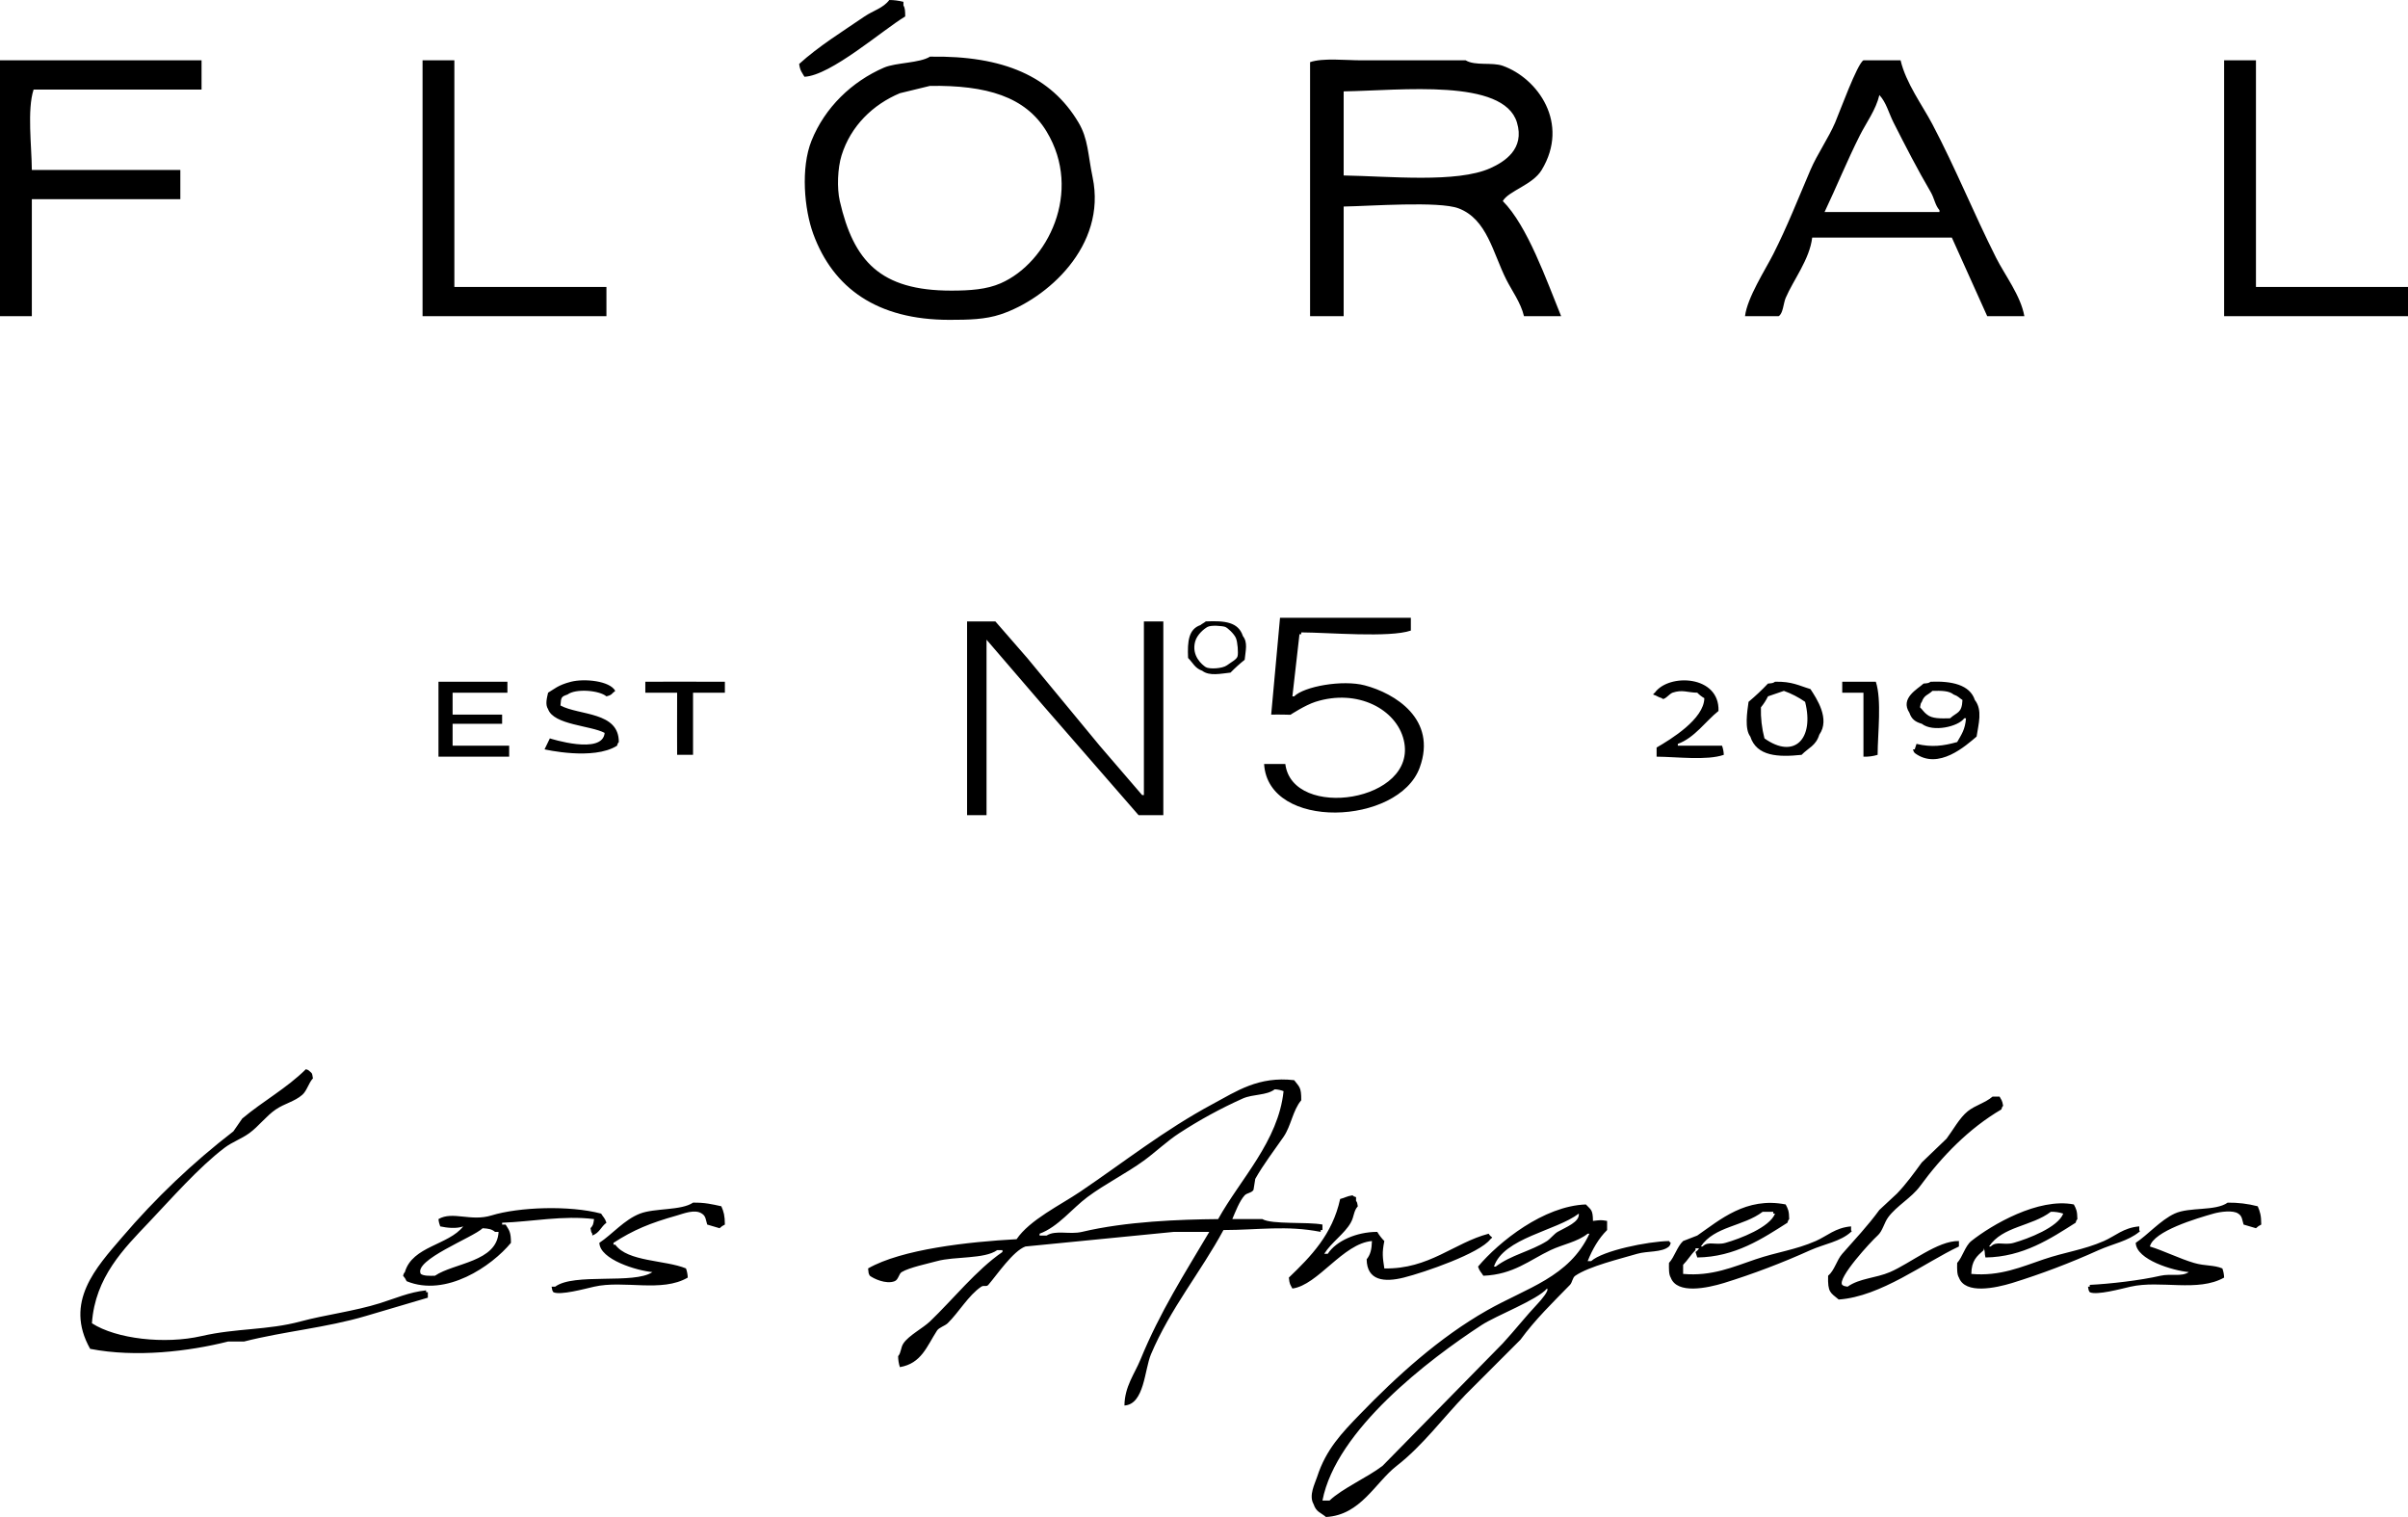<?xml version="1.0" encoding="UTF-8"?> <svg xmlns="http://www.w3.org/2000/svg" width="100" height="63" viewBox="0 0 100 63" fill="none"> <g clip-path="url(#clip0_80_48)"> <path fill-rule="evenodd" clip-rule="evenodd" d="M36.931 0C37.129 0.001 37.326 0.027 37.518 0.076V0.228C37.589 0.335 37.59 0.476 37.592 0.683C36.652 1.247 34.502 3.138 33.407 3.188C33.298 2.994 33.23 2.949 33.187 2.657C33.987 1.926 35.005 1.298 35.903 0.683C36.255 0.442 36.678 0.339 36.931 0ZM38.62 2.353C41.68 2.304 43.651 3.175 44.787 5.086C45.194 5.77 45.175 6.407 45.374 7.363C45.973 10.225 43.462 12.423 41.556 13.055C40.919 13.267 40.237 13.283 39.427 13.283C36.427 13.283 34.601 11.969 33.774 9.716C33.397 8.688 33.248 6.972 33.7 5.845C34.255 4.461 35.378 3.385 36.711 2.808C37.203 2.595 38.192 2.624 38.62 2.353ZM0 2.505H8.37V3.719H1.395C1.121 4.567 1.315 6.057 1.322 7.059H7.489V8.273H1.322V13.131H0V2.505ZM17.548 2.505H18.869V11.917H25.184V13.131H17.548V2.505ZM55.8 8.577V13.131H54.405V2.581C54.94 2.398 55.87 2.505 56.535 2.505H60.866C61.26 2.745 61.968 2.575 62.408 2.733C63.863 3.252 65.197 5.118 64.023 7.059C63.647 7.681 62.652 7.925 62.408 8.349C63.435 9.38 64.228 11.652 64.831 13.131H63.289C63.152 12.561 62.79 12.079 62.555 11.613C61.993 10.497 61.758 9.104 60.573 8.653C59.76 8.344 56.894 8.559 55.8 8.577ZM84.068 13.131H82.526C82.036 12.043 81.546 10.955 81.057 9.867H75.257C75.15 10.773 74.479 11.619 74.156 12.372C74.061 12.592 74.049 13.029 73.862 13.131H72.467C72.56 12.36 73.308 11.209 73.642 10.551C74.226 9.397 74.67 8.26 75.184 7.059C75.463 6.406 75.932 5.739 76.212 5.086C76.39 4.669 77.132 2.635 77.386 2.505H78.928C79.151 3.456 79.828 4.361 80.25 5.161C81.217 6.997 81.963 8.855 82.893 10.702C83.258 11.428 83.917 12.276 84.068 13.131ZM92.364 2.505H93.686V11.917H100V13.131H92.364V2.505ZM38.62 3.567L37.371 3.871C36.255 4.338 35.33 5.228 34.949 6.452C34.785 6.977 34.752 7.81 34.875 8.349C35.447 10.842 36.557 12.07 39.501 12.069C40.294 12.069 40.972 12.02 41.556 11.765C43.515 10.911 44.972 7.959 43.465 5.465C42.587 4.011 40.968 3.533 38.62 3.567ZM55.8 3.795V7.287C57.685 7.318 60.508 7.61 61.894 6.983C62.473 6.722 63.331 6.191 62.996 5.086C62.438 3.247 58.191 3.756 55.8 3.795ZM78.047 3.947C77.904 4.56 77.5 5.1 77.239 5.617C76.706 6.676 76.268 7.759 75.771 8.805H80.543V8.729C80.355 8.513 80.332 8.235 80.176 7.97C79.642 7.06 79.115 6.038 78.634 5.086C78.434 4.688 78.333 4.251 78.047 3.947ZM53.157 25.655H58.59V26.187C57.703 26.492 55.175 26.268 54.038 26.263V26.339H53.965C53.867 27.199 53.769 28.059 53.671 28.919H53.745C54.151 28.509 55.748 28.218 56.681 28.464C57.922 28.791 59.695 29.865 58.957 31.88C58.081 34.275 52.663 34.507 52.496 31.728H53.377C53.669 34.08 58.899 33.299 58.297 30.741C57.995 29.457 56.376 28.587 54.626 29.147C54.2 29.284 53.59 29.682 53.591 29.684C53.591 29.684 53.124 29.669 52.79 29.678C52.912 28.337 53.035 26.996 53.157 25.655ZM40.161 25.807H41.336L42.658 27.325L45.668 30.969L47.43 33.018H47.504V25.807H48.311V33.853H47.283L43.319 29.299L40.969 26.566V33.853H40.161V25.807ZM50.073 25.807C50.863 25.772 51.427 25.829 51.615 26.415C51.827 26.685 51.726 27.016 51.689 27.401C51.482 27.566 51.286 27.743 51.101 27.933C50.697 27.975 50.228 28.088 49.927 27.857C49.619 27.749 49.543 27.528 49.339 27.325C49.307 26.621 49.365 26.128 49.853 25.959C49.91 25.907 50.017 25.86 50.073 25.807ZM50.147 26.035C49.993 26.12 49.712 26.354 49.633 26.642C49.469 27.241 49.93 27.614 50.073 27.705C50.217 27.796 50.762 27.771 50.955 27.629C51.147 27.487 51.362 27.386 51.395 27.249C51.428 27.113 51.399 26.661 51.322 26.49C51.245 26.32 50.986 26.075 50.881 26.035C50.776 25.995 50.301 25.95 50.147 26.035ZM18.209 28.312H21.072V28.767H18.796V29.678H20.852V30.058H18.796V30.969H21.145V31.424H18.209V28.312ZM23.715 28.312C24.267 28.172 25.324 28.272 25.551 28.692C25.382 28.813 25.44 28.854 25.184 28.919C24.888 28.667 23.911 28.586 23.568 28.843C23.304 28.933 23.3 28.958 23.275 29.299C24.056 29.72 25.705 29.547 25.698 30.817C25.639 30.894 25.671 30.838 25.624 30.969C24.639 31.593 22.614 31.12 22.614 31.12L22.834 30.665C22.834 30.665 25.028 31.37 25.11 30.437C24.54 30.129 22.994 30.109 22.761 29.451C22.632 29.256 22.714 28.981 22.761 28.767C23.018 28.62 23.163 28.453 23.715 28.312ZM30.103 28.312V28.767H28.781V31.348H28.12C28.12 31.348 28.114 29.577 28.12 28.767H26.799V28.312C26.799 28.312 29.092 28.306 30.103 28.312ZM68.796 31.424V31.045C69.38 30.706 70.766 29.865 70.778 28.995C70.671 28.934 70.572 28.857 70.485 28.767C70.075 28.762 69.87 28.627 69.457 28.767C69.32 28.814 69.096 29.125 69.016 28.995C68.823 28.938 68.841 28.904 68.649 28.843C68.667 28.812 68.692 28.786 68.722 28.767C69.304 27.955 71.419 28.04 71.366 29.526C70.831 29.952 70.371 30.643 69.677 30.893V30.969H71.513C71.557 31.09 71.582 31.218 71.586 31.348C70.882 31.592 69.641 31.43 68.796 31.424ZM73.715 28.312C74.428 28.296 74.707 28.476 75.184 28.616C75.439 29.006 76.015 29.86 75.551 30.513C75.413 30.971 75.099 31.057 74.817 31.348C73.851 31.449 72.952 31.414 72.687 30.589C72.444 30.275 72.555 29.57 72.614 29.147C72.897 28.91 73.167 28.657 73.421 28.388C73.593 28.373 73.629 28.373 73.715 28.312ZM76.505 28.312H77.9C78.149 29.079 77.979 30.432 77.974 31.348C77.783 31.406 77.585 31.432 77.386 31.424V28.767H76.505V28.312ZM80.176 28.312C81.04 28.276 81.805 28.432 82.012 29.071C82.341 29.491 82.162 30.067 82.085 30.589C81.653 30.953 80.499 32.012 79.515 31.272C79.457 31.195 79.49 31.252 79.442 31.12H79.515C79.54 31.045 79.565 30.969 79.589 30.893C80.226 31.045 80.701 30.977 81.278 30.817C81.451 30.51 81.609 30.304 81.645 29.83H81.571C81.322 30.179 80.27 30.419 79.809 30.058C79.543 29.981 79.385 29.87 79.295 29.602C78.894 28.992 79.639 28.615 79.882 28.388C80.054 28.373 80.09 28.373 80.176 28.312ZM74.082 28.692L73.421 28.919C73.342 29.083 73.243 29.236 73.128 29.375C73.116 29.81 73.165 30.245 73.275 30.665C74.521 31.551 75.351 30.677 74.963 29.147C74.69 28.956 74.394 28.803 74.082 28.692ZM80.25 28.692C80.062 28.873 79.912 28.856 79.809 29.147C79.754 29.228 79.765 29.219 79.736 29.375C79.847 29.482 79.898 29.584 80.029 29.678C80.236 29.849 80.596 29.84 80.984 29.83C81.263 29.569 81.474 29.633 81.498 29.071C81.346 28.974 81.329 28.913 81.131 28.843C80.935 28.681 80.62 28.683 80.25 28.692ZM17.768 53.892L15.198 54.651C13.541 55.143 11.798 55.288 10.132 55.713H9.471C7.836 56.125 5.647 56.386 3.744 56.017C2.649 54.075 3.996 52.634 5.066 51.387C6.456 49.758 8.007 48.282 9.692 46.984L10.059 46.453C10.924 45.725 11.906 45.196 12.702 44.404C12.831 44.452 12.773 44.418 12.849 44.48C12.983 44.599 12.951 44.547 12.996 44.783C12.822 44.967 12.743 45.302 12.555 45.466C12.229 45.751 11.826 45.822 11.454 46.074C11.067 46.335 10.733 46.785 10.352 47.06C10.015 47.304 9.65 47.421 9.325 47.667C8.246 48.485 7.112 49.785 6.167 50.779C5.166 51.834 3.946 53.035 3.818 54.954C4.823 55.605 6.841 55.837 8.37 55.486C9.819 55.152 11.108 55.249 12.482 54.878C13.488 54.606 14.709 54.456 15.786 54.119C16.382 53.933 17.007 53.656 17.695 53.588V53.664H17.768V53.892ZM46.696 58.37C46.704 57.582 47.119 57.053 47.357 56.472C48.178 54.467 49.191 52.901 50.22 51.159H48.752L42.584 51.766C42.07 51.954 41.406 52.939 41.043 53.36C40.962 53.454 40.859 53.362 40.749 53.436C40.218 53.794 39.816 54.505 39.354 54.954C39.243 55.062 38.996 55.13 38.913 55.258C38.489 55.912 38.267 56.623 37.371 56.776C37.323 56.629 37.298 56.475 37.298 56.321C37.427 56.174 37.401 55.965 37.518 55.789C37.739 55.46 38.329 55.156 38.62 54.878C39.568 53.972 40.552 52.733 41.63 51.994V51.918H41.41C40.882 52.295 39.647 52.171 38.913 52.373C38.557 52.472 37.762 52.636 37.445 52.829C37.326 52.901 37.312 53.147 37.151 53.208C36.789 53.348 36.27 53.095 36.123 52.981C36.065 52.891 36.067 52.853 36.05 52.677C37.446 51.878 40.22 51.571 42.217 51.463C42.764 50.657 44.033 50.049 44.861 49.489C46.679 48.26 48.341 46.934 50.367 45.846C51.353 45.316 52.265 44.687 53.745 44.859C53.952 45.135 54.045 45.139 54.038 45.694C53.686 46.11 53.618 46.758 53.304 47.212C52.929 47.755 52.458 48.371 52.129 48.958C52.105 49.11 52.08 49.261 52.056 49.413C51.99 49.539 51.779 49.542 51.689 49.641C51.473 49.878 51.305 50.325 51.175 50.628H52.423C52.822 50.861 54.293 50.733 54.919 50.855V51.083H54.846V51.159C53.417 50.88 52.283 51.08 50.808 51.083C49.872 52.818 48.6 54.343 47.797 56.245C47.528 56.882 47.525 58.319 46.696 58.37ZM52.937 45.239C52.592 45.501 52.052 45.429 51.615 45.618C50.7 46.028 49.816 46.51 48.972 47.06C48.475 47.38 47.981 47.853 47.504 48.199C46.733 48.756 45.908 49.156 45.154 49.717C44.534 50.178 43.938 50.956 43.172 51.235V51.311H43.465C43.846 51.07 44.415 51.282 44.934 51.159C46.771 50.722 48.999 50.643 50.587 50.628C51.506 48.971 53.09 47.389 53.304 45.315C53.186 45.269 53.062 45.243 52.937 45.239ZM82.746 45.542H83.04C83.122 45.701 83.145 45.681 83.186 45.922C83.128 45.999 83.161 45.943 83.113 46.074C81.769 46.861 80.641 48.022 79.736 49.261C79.384 49.743 78.766 50.075 78.414 50.552C78.243 50.783 78.183 51.125 77.974 51.311C77.707 51.548 76.287 53.087 76.505 53.36C76.584 53.417 76.575 53.406 76.725 53.436C77.225 53.082 77.896 53.083 78.487 52.829C79.334 52.466 80.475 51.517 81.351 51.539V51.766C79.936 52.429 78.1 53.851 76.358 53.968C76.013 53.68 75.898 53.681 75.918 52.981C76.189 52.753 76.271 52.337 76.505 52.07C77.035 51.466 77.561 50.914 78.047 50.248C78.291 50.02 78.536 49.793 78.781 49.565C79.161 49.169 79.481 48.724 79.809 48.275C80.152 47.946 80.495 47.617 80.837 47.288C81.105 46.932 81.377 46.421 81.718 46.149C82.037 45.895 82.441 45.805 82.746 45.542ZM57.489 52.677C59.351 52.712 60.375 51.617 61.821 51.235C61.858 51.297 61.908 51.349 61.968 51.387C61.95 51.418 61.925 51.444 61.894 51.463C61.443 52.053 59.17 52.837 58.297 53.057C57.488 53.26 56.767 53.188 56.755 52.298C56.911 52.104 56.964 51.889 56.975 51.539C55.766 51.642 54.736 53.37 53.671 53.512C53.581 53.339 53.551 53.341 53.524 53.057C54.431 52.186 55.333 51.272 55.654 49.793C55.876 49.737 55.912 49.682 56.167 49.641C56.242 49.702 56.188 49.668 56.314 49.717V49.869C56.37 49.95 56.358 49.941 56.388 50.096C56.205 50.3 56.243 50.514 56.094 50.779C55.835 51.239 55.286 51.597 54.993 52.07H55.139C55.487 51.534 56.336 51.159 57.195 51.159C57.277 51.298 57.376 51.426 57.489 51.539C57.386 52.047 57.422 52.218 57.489 52.677ZM28.781 49.945C29.268 49.937 29.586 50.013 29.956 50.096C30.055 50.323 30.101 50.48 30.103 50.855C30.022 50.893 29.947 50.944 29.883 51.007L29.369 50.855C29.309 50.666 29.315 50.503 29.148 50.4C28.858 50.2 28.367 50.407 28.12 50.476C26.989 50.794 26.302 51.08 25.477 51.614V51.69H25.551C26.065 52.405 27.628 52.323 28.488 52.677C28.532 52.799 28.557 52.927 28.561 53.057C27.483 53.69 25.913 53.152 24.67 53.436C24.28 53.525 23.267 53.802 22.981 53.664C22.926 53.582 22.937 53.592 22.907 53.436H23.054C23.835 52.849 26.328 53.349 27.093 52.829C26.451 52.77 24.915 52.311 24.89 51.614C25.428 51.258 25.924 50.653 26.579 50.4C27.189 50.165 28.294 50.279 28.781 49.945ZM69.897 52.905C71.092 53.012 71.987 52.609 72.907 52.298C73.811 51.992 74.562 51.907 75.404 51.539C75.88 51.33 76.219 50.984 76.872 50.931V51.083C76.891 51.157 76.93 51.112 76.872 51.159C76.433 51.563 75.765 51.659 75.184 51.918C74.012 52.447 72.811 52.904 71.586 53.284C70.915 53.487 69.646 53.766 69.383 53.057C69.3 52.928 69.305 52.685 69.31 52.449C69.544 52.193 69.645 51.775 69.897 51.539C70.093 51.463 70.289 51.387 70.485 51.311C71.424 50.662 72.513 49.696 74.156 50.02C74.256 50.213 74.297 50.286 74.302 50.628C74.244 50.705 74.277 50.648 74.229 50.779C73.204 51.43 72.059 52.203 70.485 52.222C70.46 52.146 70.435 52.07 70.411 51.994C70.471 51.956 70.521 51.904 70.558 51.842H70.411V51.918C70.219 52.1 70.084 52.34 69.897 52.525V52.905ZM81.865 52.905C83.059 53.012 83.955 52.609 84.875 52.298C85.779 51.992 86.53 51.907 87.371 51.539C87.847 51.33 88.186 50.984 88.84 50.931V51.083C88.858 51.157 88.897 51.112 88.84 51.159C88.364 51.547 87.751 51.651 87.151 51.918C85.98 52.448 84.778 52.904 83.554 53.284C82.882 53.487 81.614 53.766 81.351 53.057C81.267 52.928 81.272 52.685 81.278 52.449C81.504 52.202 81.606 51.745 81.865 51.539C82.704 50.872 84.651 49.729 86.123 50.02C86.224 50.213 86.264 50.286 86.27 50.628C86.212 50.705 86.245 50.648 86.197 50.779C85.175 51.427 84.019 52.203 82.452 52.222C82.407 52.055 82.446 51.96 82.379 51.842V51.918C82.093 52.17 81.874 52.347 81.865 52.905ZM92.511 49.945C92.932 49.94 93.351 49.99 93.759 50.096C93.858 50.323 93.905 50.48 93.906 50.855C93.825 50.893 93.751 50.944 93.686 51.007C93.515 50.957 93.343 50.906 93.172 50.855C93.112 50.666 93.118 50.503 92.951 50.4C92.736 50.248 92.202 50.321 91.924 50.4C91.231 50.597 89.438 51.123 89.281 51.766C89.833 51.933 90.529 52.278 91.116 52.449C91.577 52.584 91.936 52.527 92.291 52.677C92.335 52.799 92.36 52.927 92.364 53.057C91.272 53.673 89.719 53.152 88.473 53.436C88.084 53.525 87.07 53.802 86.784 53.664C86.729 53.582 86.74 53.592 86.711 53.436H86.784V53.36C87.62 53.319 88.873 53.176 89.721 52.981C90.148 52.883 90.595 53.035 90.896 52.829C90.25 52.769 88.719 52.322 88.693 51.614C89.195 51.282 89.721 50.673 90.308 50.4C90.924 50.114 91.994 50.309 92.511 49.945ZM66.153 50.704C66.446 50.67 66.474 50.657 66.74 50.704V51.083C66.39 51.428 66.134 51.874 65.933 52.373H66.079C66.555 51.939 68.424 51.556 69.31 51.539C69.328 51.57 69.353 51.596 69.383 51.614C69.337 51.748 69.369 51.688 69.31 51.766C69.015 52.023 68.41 51.945 67.988 52.07C67.276 52.281 65.999 52.585 65.418 52.981C65.299 53.062 65.297 53.259 65.198 53.36C64.481 54.095 63.758 54.794 63.142 55.637C62.384 56.396 61.625 57.155 60.866 57.914C59.922 58.891 59.079 60.04 58.003 60.875C57.108 61.569 56.511 62.922 55.066 63C54.839 62.807 54.663 62.799 54.552 62.469C54.34 62.105 54.606 61.619 54.699 61.33C55.064 60.192 55.734 59.502 56.461 58.749C58.007 57.149 59.765 55.55 61.747 54.423C63.408 53.478 65.166 53.045 66.006 51.235H65.933C65.505 51.577 64.905 51.675 64.391 51.918C63.518 52.331 62.852 52.932 61.601 52.981C61.506 52.824 61.448 52.806 61.38 52.601C62.255 51.562 64.112 50.082 65.859 50.02C66.068 50.247 66.148 50.225 66.153 50.704ZM24.67 50.628C23.377 50.466 22.085 50.737 20.852 50.779V50.855H20.998C21.149 51.101 21.218 51.161 21.219 51.614C20.42 52.582 18.524 53.882 16.887 53.208C16.851 53.125 16.801 53.048 16.74 52.981C16.786 52.848 16.754 52.907 16.814 52.829C17.124 51.748 18.628 51.713 19.236 50.931C18.962 51.034 18.563 50.994 18.282 50.931C18.243 50.834 18.218 50.732 18.209 50.628C18.795 50.284 19.548 50.742 20.411 50.476C21.547 50.127 23.648 50.05 24.963 50.4C25.058 50.557 25.116 50.575 25.184 50.779C24.944 50.958 24.908 51.194 24.596 51.311V51.235C24.541 51.154 24.552 51.163 24.523 51.007C24.633 50.884 24.637 50.854 24.67 50.628ZM73.201 50.324C72.399 50.935 71.197 50.921 70.631 51.766H70.705C70.944 51.521 71.257 51.73 71.659 51.614C72.259 51.443 73.494 50.972 73.715 50.4H73.642V50.324H73.201ZM85.169 50.324C84.367 50.935 83.165 50.921 82.599 51.766H82.672C82.912 51.521 83.225 51.73 83.627 51.614C84.227 51.443 85.462 50.972 85.683 50.4C85.517 50.346 85.343 50.32 85.169 50.324ZM65.565 50.4C64.626 51.117 62.439 51.408 62.041 52.601H62.114C62.739 52.12 63.568 51.965 64.244 51.539C64.373 51.457 64.552 51.234 64.684 51.159C65.044 50.955 65.606 50.75 65.565 50.4ZM20.044 51.007C19.649 51.393 17.166 52.324 17.474 52.905C17.598 52.992 17.834 52.986 18.062 52.981C18.858 52.442 20.644 52.41 20.705 51.159H20.558C20.419 51.044 20.294 51.023 20.044 51.007ZM64.244 53.512C63.835 53.99 62.152 54.623 61.527 55.03C59.345 56.453 55.484 59.384 54.919 62.317H55.213C55.74 61.815 56.795 61.352 57.416 60.875L62.408 55.789C62.912 55.241 63.367 54.659 63.877 54.119C63.986 54.004 64.352 53.583 64.244 53.512Z" fill="black"></path> </g> <defs> <clipPath id="clip0_80_48"> <rect width="100" height="63" fill="white"></rect> </clipPath> </defs> </svg> 